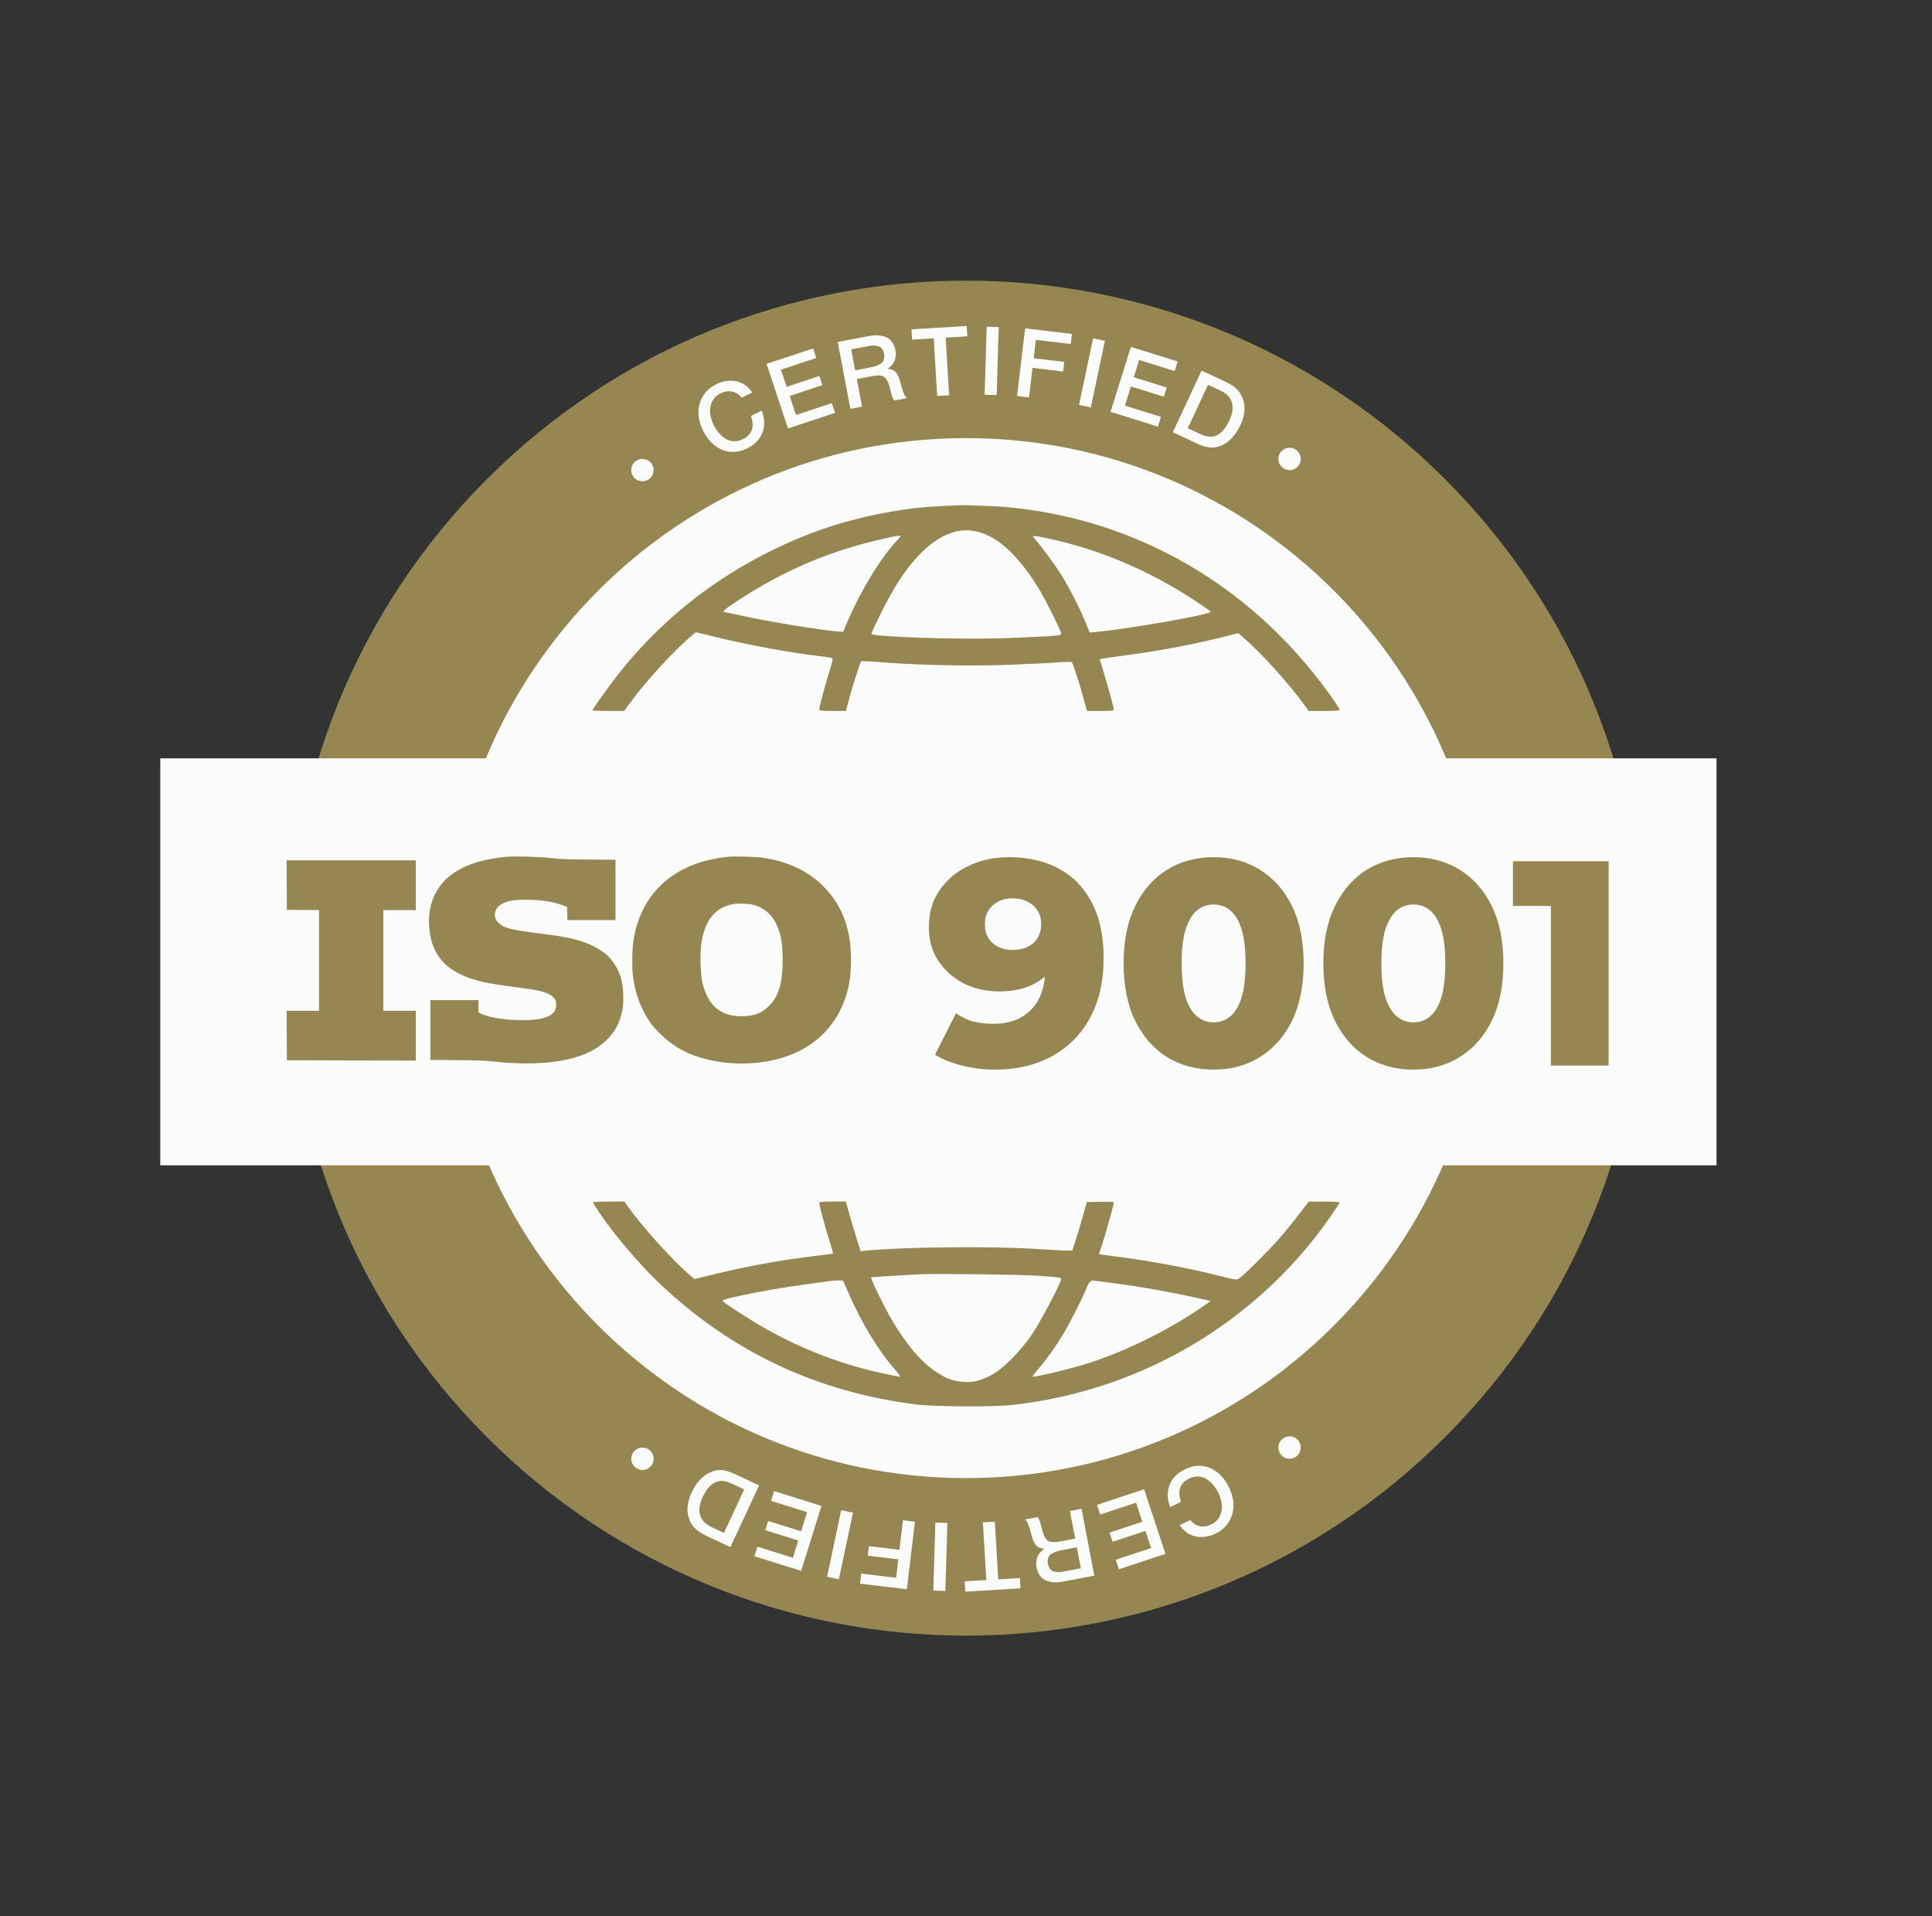 <svg width="121" height="120" viewBox="0 0 121 120" fill="none" xmlns="http://www.w3.org/2000/svg">
<rect x="0" y="0" width="121" height="120" fill="#333333" stroke="none"/>
<path d="M90.5 90C107.069 73.431 107.069 46.569 90.5 30C73.931 13.431 47.069 13.431 30.5 30C13.931 46.569 13.931 73.431 30.5 90C47.069 106.569 73.931 106.569 90.5 90Z" fill="#968652"/>
<path d="M60.502 92.561C78.486 92.561 93.064 77.982 93.064 59.998C93.064 42.014 78.486 27.435 60.502 27.435C42.518 27.435 27.939 42.014 27.939 59.998C27.939 77.982 42.518 92.561 60.502 92.561Z" fill="#FBFBFB"/>
<path d="M81.457 90.754C81.429 90.944 81.336 91.097 81.18 91.213C81.024 91.328 80.85 91.371 80.659 91.342C80.468 91.313 80.316 91.221 80.2 91.064C80.085 90.909 80.042 90.735 80.071 90.544C80.099 90.354 80.192 90.2 80.348 90.085C80.504 89.97 80.678 89.927 80.869 89.956C81.059 89.984 81.213 90.077 81.328 90.233C81.443 90.389 81.486 90.562 81.457 90.754Z" fill="#FBFBFB"/>
<path d="M40.928 91.457C40.9 91.647 40.807 91.801 40.651 91.916C40.495 92.031 40.321 92.075 40.13 92.046C39.939 92.016 39.786 91.924 39.671 91.768C39.556 91.612 39.513 91.438 39.542 91.248C39.57 91.057 39.663 90.904 39.819 90.789C39.975 90.673 40.149 90.63 40.34 90.659C40.53 90.687 40.684 90.78 40.799 90.936C40.914 91.092 40.957 91.266 40.928 91.457Z" fill="#FBFBFB"/>
<path d="M73.291 94.374C73.098 93.886 73.083 93.429 73.246 93.002C73.408 92.575 73.728 92.244 74.206 92.012C74.748 91.749 75.271 91.72 75.776 91.927C76.281 92.134 76.68 92.541 76.976 93.148C77.154 93.514 77.246 93.881 77.252 94.249C77.258 94.617 77.166 94.961 76.976 95.282C76.786 95.603 76.502 95.855 76.126 96.039C75.72 96.236 75.312 96.296 74.901 96.218C74.491 96.141 74.152 95.905 73.885 95.511L74.552 95.187C74.711 95.393 74.906 95.522 75.139 95.57C75.371 95.619 75.611 95.583 75.859 95.463C76.114 95.339 76.295 95.163 76.403 94.932C76.51 94.702 76.55 94.465 76.522 94.219C76.493 93.973 76.419 93.727 76.298 93.479C76.207 93.292 76.1 93.127 75.977 92.983C75.854 92.839 75.716 92.719 75.562 92.622C75.408 92.526 75.237 92.473 75.048 92.463C74.859 92.452 74.665 92.495 74.468 92.592C73.897 92.869 73.73 93.355 73.965 94.048L73.292 94.376L73.291 94.374Z" fill="#FBFBFB"/>
<path d="M70.076 98.271L69.879 97.674L72.09 96.942L71.734 95.868L69.683 96.547L69.493 95.974L71.544 95.294L71.149 94.101L68.904 94.844L68.703 94.237L71.652 93.259L72.993 97.306L70.077 98.271H70.076Z" fill="#FBFBFB"/>
<path d="M68.534 98.671L66.552 99.047C66.137 99.127 65.779 99.098 65.481 98.961C65.183 98.825 64.996 98.555 64.919 98.151C64.871 97.9 64.891 97.674 64.979 97.473C65.066 97.271 65.212 97.111 65.417 96.99C65.311 96.986 65.216 96.967 65.132 96.934C65.049 96.901 64.981 96.861 64.93 96.814C64.879 96.767 64.831 96.703 64.787 96.622C64.743 96.541 64.71 96.469 64.688 96.406C64.666 96.343 64.641 96.26 64.613 96.155C64.604 96.129 64.588 96.077 64.568 95.999C64.547 95.922 64.534 95.871 64.527 95.846C64.52 95.82 64.507 95.777 64.49 95.715C64.472 95.654 64.458 95.61 64.45 95.586C64.441 95.561 64.427 95.525 64.408 95.478C64.389 95.431 64.373 95.395 64.36 95.371C64.347 95.347 64.332 95.32 64.314 95.289C64.295 95.258 64.276 95.231 64.256 95.211C64.236 95.191 64.214 95.172 64.191 95.156L64.979 95.007C64.994 95.02 65.008 95.037 65.022 95.056C65.036 95.076 65.05 95.098 65.062 95.122C65.075 95.145 65.085 95.168 65.093 95.189C65.101 95.21 65.112 95.239 65.124 95.275C65.137 95.311 65.147 95.34 65.153 95.363C65.16 95.386 65.17 95.421 65.183 95.468C65.195 95.514 65.205 95.549 65.212 95.572C65.218 95.595 65.229 95.636 65.244 95.694C65.259 95.752 65.269 95.793 65.273 95.816C65.358 96.154 65.474 96.374 65.622 96.478C65.77 96.582 66.016 96.602 66.361 96.536L67.337 96.35L67.008 94.621L67.738 94.482L68.534 98.67L68.534 98.671ZM67.691 98.21L67.441 96.898L66.471 97.082C66.33 97.109 66.211 97.14 66.117 97.174C66.021 97.208 65.928 97.256 65.836 97.316C65.744 97.376 65.68 97.458 65.645 97.562C65.61 97.666 65.606 97.791 65.633 97.936C65.659 98.069 65.703 98.175 65.767 98.255C65.832 98.334 65.911 98.387 66.008 98.413C66.104 98.439 66.2 98.452 66.295 98.45C66.391 98.448 66.501 98.435 66.626 98.411L67.691 98.209V98.21Z" fill="#FBFBFB"/>
<path d="M60.454 99.671L60.416 99.026L61.772 98.945L61.557 95.335L62.304 95.291L62.519 98.9L63.875 98.819L63.913 99.465L60.453 99.671L60.454 99.671Z" fill="#FBFBFB"/>
<path d="M58.453 99.606L58.581 95.345L59.335 95.368L59.206 99.628L58.453 99.606Z" fill="#FBFBFB"/>
<path d="M53.865 99.172L53.94 98.542L56.122 98.803L56.26 97.65L54.346 97.421L54.418 96.821L56.332 97.05L56.553 95.201L57.302 95.29L56.796 99.522L53.865 99.172H53.865Z" fill="#FBFBFB"/>
<path d="M51.8 98.742L52.683 94.572L53.422 94.728L52.538 98.898L51.8 98.742Z" fill="#FBFBFB"/>
<path d="M47.246 97.457L47.433 96.857L49.657 97.55L49.993 96.47L47.931 95.826L48.111 95.249L50.174 95.892L50.548 94.693L48.291 93.988L48.481 93.377L51.447 94.302L50.178 98.371L47.246 97.456L47.246 97.457Z" fill="#FBFBFB"/>
<path d="M45.745 96.88L44.275 96.195C44.008 96.07 43.785 95.933 43.609 95.782C43.432 95.631 43.294 95.441 43.196 95.209C42.974 94.692 43.013 94.114 43.311 93.474C43.63 92.79 44.054 92.351 44.585 92.158C44.818 92.073 45.043 92.042 45.258 92.066C45.474 92.09 45.734 92.172 46.038 92.313L47.546 93.017L45.746 96.88H45.745ZM45.341 95.991L46.608 93.272L45.81 92.9C45.386 92.704 45.031 92.687 44.743 92.852C44.455 93.017 44.209 93.319 44.005 93.757C43.811 94.172 43.757 94.543 43.844 94.867C43.931 95.192 44.178 95.449 44.587 95.64L45.341 95.991H45.341Z" fill="#FBFBFB"/>
<path d="M39.541 29.335C39.57 29.145 39.663 28.991 39.819 28.876C39.975 28.761 40.149 28.718 40.339 28.747C40.53 28.776 40.683 28.868 40.798 29.024C40.913 29.18 40.957 29.354 40.928 29.545C40.9 29.735 40.807 29.888 40.65 30.003C40.494 30.119 40.321 30.162 40.13 30.133C39.94 30.105 39.786 30.012 39.671 29.856C39.556 29.7 39.512 29.526 39.541 29.335Z" fill="#FBFBFB"/>
<path d="M80.071 28.634C80.099 28.444 80.192 28.29 80.348 28.175C80.504 28.06 80.678 28.016 80.869 28.045C81.06 28.075 81.213 28.166 81.328 28.323C81.443 28.479 81.486 28.653 81.457 28.843C81.429 29.034 81.336 29.187 81.18 29.302C81.024 29.418 80.85 29.461 80.659 29.432C80.469 29.404 80.316 29.311 80.2 29.155C80.085 28.999 80.042 28.825 80.071 28.634Z" fill="#FBFBFB"/>
<path d="M47.707 25.718C47.899 26.206 47.914 26.663 47.752 27.091C47.589 27.518 47.269 27.848 46.792 28.08C46.25 28.344 45.727 28.372 45.222 28.165C44.717 27.958 44.317 27.551 44.022 26.944C43.844 26.578 43.752 26.212 43.746 25.843C43.74 25.476 43.832 25.131 44.022 24.81C44.212 24.49 44.495 24.237 44.872 24.054C45.278 23.856 45.686 23.797 46.096 23.874C46.507 23.952 46.846 24.188 47.112 24.581L46.445 24.906C46.287 24.699 46.091 24.571 45.859 24.522C45.626 24.473 45.386 24.509 45.139 24.629C44.884 24.753 44.703 24.93 44.595 25.16C44.487 25.39 44.447 25.628 44.476 25.874C44.505 26.119 44.579 26.366 44.699 26.613C44.79 26.8 44.897 26.965 45.02 27.11C45.144 27.254 45.282 27.374 45.436 27.47C45.589 27.566 45.76 27.62 45.95 27.63C46.139 27.64 46.332 27.597 46.529 27.501C47.1 27.223 47.267 26.738 47.032 26.044L47.706 25.716L47.707 25.718Z" fill="#FBFBFB"/>
<path d="M50.926 21.82L51.123 22.417L48.912 23.149L49.268 24.223L51.319 23.543L51.509 24.117L49.458 24.797L49.853 25.99L52.098 25.246L52.299 25.854L49.35 26.831L48.009 22.785L50.925 21.82H50.926Z" fill="#FBFBFB"/>
<path d="M52.464 21.416L54.447 21.039C54.862 20.96 55.219 20.989 55.517 21.125C55.815 21.262 56.003 21.532 56.08 21.936C56.127 22.186 56.107 22.413 56.02 22.614C55.932 22.816 55.786 22.976 55.581 23.097C55.688 23.101 55.783 23.119 55.866 23.153C55.949 23.186 56.017 23.225 56.068 23.273C56.12 23.32 56.168 23.384 56.211 23.465C56.256 23.546 56.288 23.618 56.31 23.681C56.333 23.744 56.357 23.827 56.386 23.931C56.395 23.958 56.41 24.01 56.43 24.087C56.451 24.165 56.465 24.216 56.472 24.241C56.479 24.267 56.491 24.31 56.509 24.372C56.527 24.433 56.54 24.476 56.549 24.501C56.557 24.526 56.571 24.562 56.591 24.609C56.61 24.656 56.626 24.692 56.639 24.715C56.652 24.739 56.667 24.767 56.685 24.798C56.703 24.829 56.722 24.855 56.742 24.876C56.762 24.896 56.785 24.914 56.808 24.931L56.019 25.08C56.005 25.067 55.99 25.05 55.976 25.031C55.962 25.011 55.949 24.989 55.937 24.965C55.924 24.941 55.913 24.919 55.905 24.898C55.897 24.877 55.887 24.848 55.874 24.812C55.861 24.776 55.852 24.747 55.845 24.723C55.839 24.7 55.829 24.665 55.816 24.619C55.803 24.573 55.793 24.538 55.787 24.515C55.78 24.491 55.77 24.451 55.755 24.392C55.74 24.334 55.73 24.294 55.725 24.27C55.641 23.933 55.524 23.712 55.377 23.608C55.229 23.505 54.983 23.485 54.638 23.551L53.661 23.737L53.99 25.466L53.261 25.605L52.465 21.417L52.464 21.416ZM53.308 21.877L53.557 23.189L54.528 23.004C54.669 22.977 54.787 22.947 54.882 22.913C54.977 22.878 55.071 22.831 55.163 22.771C55.255 22.711 55.318 22.629 55.354 22.525C55.389 22.421 55.392 22.296 55.365 22.151C55.34 22.017 55.295 21.912 55.231 21.832C55.167 21.753 55.087 21.7 54.991 21.674C54.894 21.647 54.798 21.635 54.703 21.637C54.608 21.639 54.498 21.652 54.372 21.676L53.308 21.878V21.877Z" fill="#FBFBFB"/>
<path d="M60.545 20.416L60.583 21.061L59.227 21.142L59.442 24.752L58.695 24.797L58.48 21.187L57.123 21.268L57.085 20.622L60.546 20.416L60.545 20.416Z" fill="#FBFBFB"/>
<path d="M62.55 20.481L62.421 24.742L61.667 24.719L61.796 20.459L62.55 20.481Z" fill="#FBFBFB"/>
<path d="M67.134 20.912L67.059 21.543L64.877 21.282L64.739 22.435L66.653 22.664L66.581 23.264L64.667 23.035L64.446 24.884L63.697 24.794L64.203 20.562L67.133 20.912H67.134Z" fill="#FBFBFB"/>
<path d="M69.199 21.345L68.316 25.515L67.578 25.359L68.461 21.189L69.199 21.345Z" fill="#FBFBFB"/>
<path d="M73.755 22.636L73.568 23.236L71.345 22.543L71.008 23.623L73.071 24.267L72.891 24.844L70.828 24.201L70.453 25.401L72.711 26.105L72.52 26.717L69.554 25.791L70.824 21.722L73.756 22.637L73.755 22.636Z" fill="#FBFBFB"/>
<path d="M75.254 23.207L76.724 23.892C76.992 24.017 77.214 24.154 77.39 24.305C77.567 24.456 77.704 24.646 77.803 24.877C78.025 25.394 77.986 25.973 77.688 26.613C77.369 27.297 76.945 27.735 76.414 27.929C76.181 28.014 75.956 28.044 75.74 28.021C75.525 27.997 75.265 27.915 74.961 27.773L73.453 27.07L75.253 23.207H75.254ZM75.658 24.096L74.391 26.814L75.189 27.186C75.612 27.383 75.968 27.399 76.256 27.235C76.544 27.069 76.79 26.768 76.994 26.33C77.188 25.914 77.242 25.544 77.155 25.22C77.068 24.895 76.821 24.637 76.412 24.447L75.658 24.096H75.658Z" fill="#FBFBFB"/>
<path d="M82.926 75.245H81.963L81.377 76.012C81.061 76.436 80.468 77.157 80.064 77.621C79.364 78.409 77.91 79.856 77.587 80.071C77.453 80.159 77.338 80.145 76.375 79.896C74.517 79.425 72.067 78.961 70.094 78.712C69.63 78.658 69.159 78.591 69.038 78.57L68.823 78.536L68.991 78.051C69.173 77.526 69.758 75.426 69.758 75.311C69.758 75.264 69.476 75.244 68.91 75.258L68.062 75.278L67.84 76.086C67.719 76.53 67.517 77.21 67.389 77.6L67.16 78.308H66.723C66.487 78.308 65.612 78.26 64.777 78.206C62.118 78.031 56.45 78.092 54.275 78.314L53.898 78.354L53.616 77.459C53.468 76.961 53.259 76.261 53.158 75.897L52.976 75.244H52.148C51.394 75.244 51.313 75.257 51.313 75.365C51.313 75.513 51.71 76.954 51.986 77.822C52.101 78.192 52.188 78.495 52.175 78.502C52.161 78.509 51.609 78.583 50.943 78.664C48.788 78.926 46.702 79.31 44.594 79.829L43.497 80.098L43.114 79.768C42.057 78.852 40.185 76.772 39.33 75.56L39.108 75.244H38.105C37.317 75.244 37.108 75.264 37.149 75.325C37.997 76.772 39.936 79.101 41.484 80.541C45.988 84.729 51.178 87.152 57.338 87.947C58.523 88.095 62.145 88.115 63.397 87.981C70.984 87.139 77.844 83.315 82.489 77.331C83.007 76.664 83.896 75.385 83.896 75.298C83.896 75.271 83.458 75.244 82.926 75.244L82.926 75.245ZM56.368 86.218C56.328 86.218 55.87 86.13 55.352 86.016C52.847 85.491 50.343 84.542 48.04 83.256C47.151 82.765 45.381 81.627 45.26 81.479C45.206 81.412 45.448 81.337 46.351 81.142C47.771 80.839 49.037 80.624 50.653 80.402C51.333 80.308 51.979 80.22 52.087 80.206C52.201 80.186 52.403 80.179 52.544 80.186L52.8 80.193L53.123 80.933C53.958 82.852 54.988 84.549 56.079 85.794C56.281 86.029 56.409 86.218 56.368 86.218L56.368 86.218ZM62.05 86.13C61.363 86.481 60.919 86.581 60.306 86.534C59.68 86.481 59.296 86.346 58.663 85.935C57.694 85.302 56.752 84.198 55.795 82.555C55.351 81.788 54.503 80.044 54.557 79.991C54.577 79.97 55.822 79.896 57.64 79.795C58.529 79.748 63.907 79.816 65.011 79.889C66.317 79.977 66.459 79.997 66.459 80.105C66.459 80.306 65.207 82.697 64.701 83.457C63.941 84.608 62.823 85.733 62.049 86.13L62.05 86.13ZM75.238 81.882C73.232 83.263 70.458 84.636 68.257 85.336C67.031 85.726 64.742 86.278 64.668 86.204C64.655 86.184 64.81 85.982 65.018 85.74C65.517 85.168 66.089 84.373 66.56 83.592C66.997 82.872 67.832 81.216 68.082 80.583C68.189 80.305 68.322 80.174 68.479 80.192C68.607 80.213 69.199 80.287 69.792 80.361C71.508 80.583 73.669 80.974 75.474 81.391L75.83 81.471L75.238 81.882V81.882Z" fill="#968652"/>
<path d="M83.513 43.821C79.689 38.342 74.371 34.484 68.165 32.706C66.145 32.127 63.883 31.757 61.984 31.69C61.432 31.677 60.867 31.65 60.739 31.643C60.227 31.609 58.032 31.723 57.204 31.831C53.926 32.255 51.139 33.083 48.284 34.497C44.541 36.349 41.377 38.893 38.792 42.131C38.186 42.898 37.109 44.393 37.109 44.481C37.109 44.501 37.554 44.521 38.106 44.521H39.095L39.499 43.963C40.395 42.73 42.138 40.819 43.222 39.889L43.579 39.587L44.838 39.897C46.878 40.395 49.544 40.886 51.381 41.095C51.772 41.135 52.108 41.196 52.135 41.216C52.169 41.243 52.101 41.553 51.987 41.902C51.698 42.825 51.314 44.252 51.314 44.4C51.314 44.508 51.388 44.521 52.149 44.521H52.977L53.158 43.841C53.387 42.986 53.872 41.471 53.926 41.418C53.953 41.391 54.444 41.411 55.017 41.458C57.252 41.646 60.597 41.721 62.974 41.64C64.213 41.593 65.647 41.525 66.151 41.485C66.663 41.444 67.107 41.438 67.134 41.471C67.188 41.532 67.518 42.535 67.734 43.276C67.801 43.531 67.915 43.922 67.969 44.13L68.084 44.521H68.918C69.551 44.521 69.76 44.501 69.76 44.434C69.76 44.326 69.356 42.871 69.093 42.003C68.979 41.639 68.885 41.316 68.885 41.289C68.885 41.269 69.302 41.195 69.814 41.128C72.076 40.852 74.344 40.442 76.404 39.936L77.555 39.647L78.027 40.064C79.124 41.04 80.793 42.898 81.648 44.083L81.958 44.521H82.928C83.595 44.521 83.898 44.5 83.898 44.446C83.898 44.406 83.723 44.123 83.514 43.82L83.513 43.821ZM53.084 38.9L52.802 39.573L52.546 39.553C51.361 39.459 47.962 38.9 46.333 38.529C45.834 38.422 45.403 38.328 45.377 38.328C45.188 38.328 45.43 38.119 46.184 37.627C49.267 35.608 52.216 34.389 55.825 33.629C55.993 33.588 56.202 33.561 56.296 33.554C56.451 33.547 56.451 33.554 56.222 33.797C55.185 34.887 53.906 36.981 53.085 38.9L53.084 38.9ZM63.331 39.95C60.947 40.051 56.572 39.957 54.902 39.775C54.612 39.742 54.559 39.715 54.592 39.62C54.612 39.56 54.881 38.988 55.191 38.361C56.551 35.581 58.032 33.898 59.587 33.366C60.503 33.056 61.452 33.211 62.388 33.817C63.277 34.403 64.145 35.385 65.02 36.799C65.451 37.486 66.461 39.512 66.461 39.681C66.461 39.809 66.192 39.829 63.33 39.95L63.331 39.95ZM68.683 39.573L68.245 39.614L68.01 39.028C67.7 38.24 66.98 36.826 66.501 36.052C66.111 35.426 65.344 34.369 64.879 33.83C64.583 33.493 64.576 33.493 65.66 33.723C68.817 34.389 71.995 35.736 74.862 37.627C75.388 37.971 75.819 38.281 75.819 38.314C75.819 38.483 70.803 39.364 68.683 39.573Z" fill="#968652"/>
<path d="M107.505 47.49H10.037V72.974H107.505V47.49Z" fill="#FBFBFB"/>
<path d="M63.18 53.678C64.386 53.678 65.428 53.916 66.305 54.391C67.195 54.866 67.883 55.573 68.37 56.511C68.87 57.437 69.12 58.594 69.12 59.983C69.12 61.469 68.827 62.736 68.243 63.784C67.67 64.82 66.872 65.612 65.849 66.16C64.837 66.708 63.656 66.982 62.303 66.982C61.596 66.982 60.914 66.897 60.256 66.726C59.599 66.568 59.032 66.343 58.557 66.05L59.873 63.455C60.238 63.711 60.616 63.888 61.006 63.985C61.408 64.07 61.816 64.113 62.23 64.113C63.217 64.113 64.003 63.815 64.588 63.218C65.172 62.621 65.465 61.749 65.465 60.604C65.465 60.397 65.465 60.184 65.465 59.965C65.465 59.733 65.446 59.502 65.41 59.27L66.305 60.02C66.086 60.47 65.8 60.848 65.446 61.153C65.093 61.457 64.679 61.689 64.204 61.847C63.729 62.005 63.186 62.084 62.577 62.084C61.773 62.084 61.036 61.92 60.366 61.591C59.708 61.25 59.178 60.781 58.776 60.184C58.374 59.575 58.173 58.862 58.173 58.046C58.173 57.156 58.398 56.389 58.849 55.743C59.3 55.085 59.903 54.58 60.658 54.226C61.414 53.861 62.254 53.678 63.18 53.678ZM63.418 56.255C63.077 56.255 62.778 56.322 62.522 56.456C62.267 56.59 62.059 56.779 61.901 57.022C61.755 57.254 61.682 57.54 61.682 57.881C61.682 58.369 61.84 58.758 62.157 59.051C62.486 59.343 62.912 59.489 63.436 59.489C63.789 59.489 64.1 59.422 64.368 59.288C64.636 59.154 64.843 58.966 64.99 58.722C65.136 58.478 65.209 58.192 65.209 57.863C65.209 57.546 65.136 57.272 64.99 57.041C64.843 56.797 64.636 56.608 64.368 56.474C64.1 56.328 63.783 56.255 63.418 56.255ZM76.017 66.982C74.92 66.982 73.946 66.72 73.093 66.196C72.252 65.672 71.588 64.917 71.101 63.93C70.614 62.944 70.37 61.743 70.37 60.33C70.37 58.917 70.614 57.717 71.101 56.73C71.588 55.743 72.252 54.988 73.093 54.464C73.946 53.94 74.92 53.678 76.017 53.678C77.101 53.678 78.064 53.94 78.904 54.464C79.757 54.988 80.427 55.743 80.915 56.73C81.402 57.717 81.646 58.917 81.646 60.33C81.646 61.743 81.402 62.944 80.915 63.93C80.427 64.917 79.757 65.672 78.904 66.196C78.064 66.72 77.101 66.982 76.017 66.982ZM76.017 64.022C76.407 64.022 76.748 63.9 77.04 63.656C77.345 63.413 77.582 63.023 77.753 62.487C77.924 61.938 78.009 61.219 78.009 60.33C78.009 59.429 77.924 58.71 77.753 58.174C77.582 57.638 77.345 57.248 77.04 57.004C76.748 56.76 76.407 56.639 76.017 56.639C75.627 56.639 75.28 56.76 74.975 57.004C74.683 57.248 74.445 57.638 74.263 58.174C74.092 58.71 74.007 59.429 74.007 60.33C74.007 61.219 74.092 61.938 74.263 62.487C74.445 63.023 74.683 63.413 74.975 63.656C75.28 63.9 75.627 64.022 76.017 64.022ZM88.527 66.982C87.431 66.982 86.456 66.72 85.603 66.196C84.763 65.672 84.099 64.917 83.611 63.93C83.124 62.944 82.88 61.743 82.88 60.33C82.88 58.917 83.124 57.717 83.611 56.73C84.099 55.743 84.763 54.988 85.603 54.464C86.456 53.94 87.431 53.678 88.527 53.678C89.612 53.678 90.574 53.94 91.415 54.464C92.268 54.988 92.938 55.743 93.425 56.73C93.912 57.717 94.156 58.917 94.156 60.33C94.156 61.743 93.912 62.944 93.425 63.93C92.938 64.917 92.268 65.672 91.415 66.196C90.574 66.72 89.612 66.982 88.527 66.982ZM88.527 64.022C88.917 64.022 89.258 63.9 89.551 63.656C89.855 63.413 90.093 63.023 90.263 62.487C90.434 61.938 90.519 61.219 90.519 60.33C90.519 59.429 90.434 58.71 90.263 58.174C90.093 57.638 89.855 57.248 89.551 57.004C89.258 56.76 88.917 56.639 88.527 56.639C88.138 56.639 87.79 56.76 87.486 57.004C87.193 57.248 86.956 57.638 86.773 58.174C86.602 58.71 86.517 59.429 86.517 60.33C86.517 61.219 86.602 61.938 86.773 62.487C86.956 63.023 87.193 63.413 87.486 63.656C87.79 63.9 88.138 64.022 88.527 64.022ZM97.13 66.726V55.231L98.683 56.73H94.754V53.934H100.748V66.726H97.13Z" fill="#968652"/>
<path d="M51.562 55.498C50.599 54.538 49.356 53.95 47.794 53.716C47.408 53.656 45.99 53.614 45.64 53.649C44.596 53.758 43.752 53.978 42.971 54.346C41.101 55.232 39.938 56.878 39.651 59.05C39.591 59.509 39.581 60.615 39.633 61.053C39.766 62.149 40.099 63.088 40.638 63.907C41.083 64.58 41.906 65.319 42.68 65.739C43.825 66.363 45.426 66.674 46.998 66.584C50 66.405 52.133 64.927 52.956 62.454C53.198 61.725 53.3 61.032 53.3 60.107C53.303 58.177 52.736 56.671 51.562 55.498V55.498ZM48.161 62.997C47.723 63.439 47.321 63.6 46.581 63.635C45.163 63.702 44.305 62.983 43.972 61.449C43.867 60.959 43.839 59.702 43.919 59.117C44.13 57.618 44.809 56.788 45.975 56.609C46.266 56.563 46.871 56.591 47.163 56.658C47.681 56.784 48.147 57.106 48.434 57.544C48.847 58.168 49.019 58.92 49.019 60.108C49.015 61.554 48.77 62.392 48.161 62.997H48.161Z" fill="#968652"/>
<path d="M38.988 63.207C38.838 64.026 38.529 64.615 37.965 65.151C37.356 65.733 36.571 66.114 35.489 66.356C34.295 66.625 32.603 66.667 30.908 66.475C30.326 66.412 29.99 66.398 28.592 66.387L26.953 66.373V62.629H29.965V63.399L30.102 63.469C30.547 63.693 31.461 63.858 32.425 63.879C34.085 63.921 34.831 63.627 34.834 62.926C34.834 62.653 34.758 62.506 34.526 62.344C34.19 62.106 33.717 61.998 32.208 61.805C30.393 61.571 29.675 61.406 28.887 61.035C27.63 60.439 27.01 59.532 26.884 58.103C26.814 57.346 26.937 56.639 27.234 56.022C27.903 54.639 29.434 53.843 31.805 53.648C32.281 53.609 33.928 53.662 34.537 53.735C35.083 53.802 35.391 53.816 36.859 53.826L38.548 53.84V57.62H35.539L35.528 57.21L35.517 56.796L35.307 56.712C34.704 56.474 33.896 56.344 32.995 56.341C32.109 56.341 31.71 56.418 31.328 56.674C30.936 56.929 30.88 57.451 31.205 57.773C31.545 58.117 31.962 58.225 33.818 58.456C35.422 58.66 36.042 58.789 36.82 59.094C37.195 59.241 37.667 59.518 37.962 59.767C38.396 60.127 38.753 60.723 38.918 61.353C39.041 61.822 39.075 62.726 38.988 63.206L38.988 63.207Z" fill="#968652"/>
<path d="M24.01 56.992V63.297H26.042V66.414L22.007 66.407L17.968 66.396L17.958 64.845L17.951 63.297H19.982V56.992L18.977 56.985L17.968 56.974L17.958 55.423L17.951 53.875H26.042V56.992H24.01Z" fill="#968652"/>
</svg>
